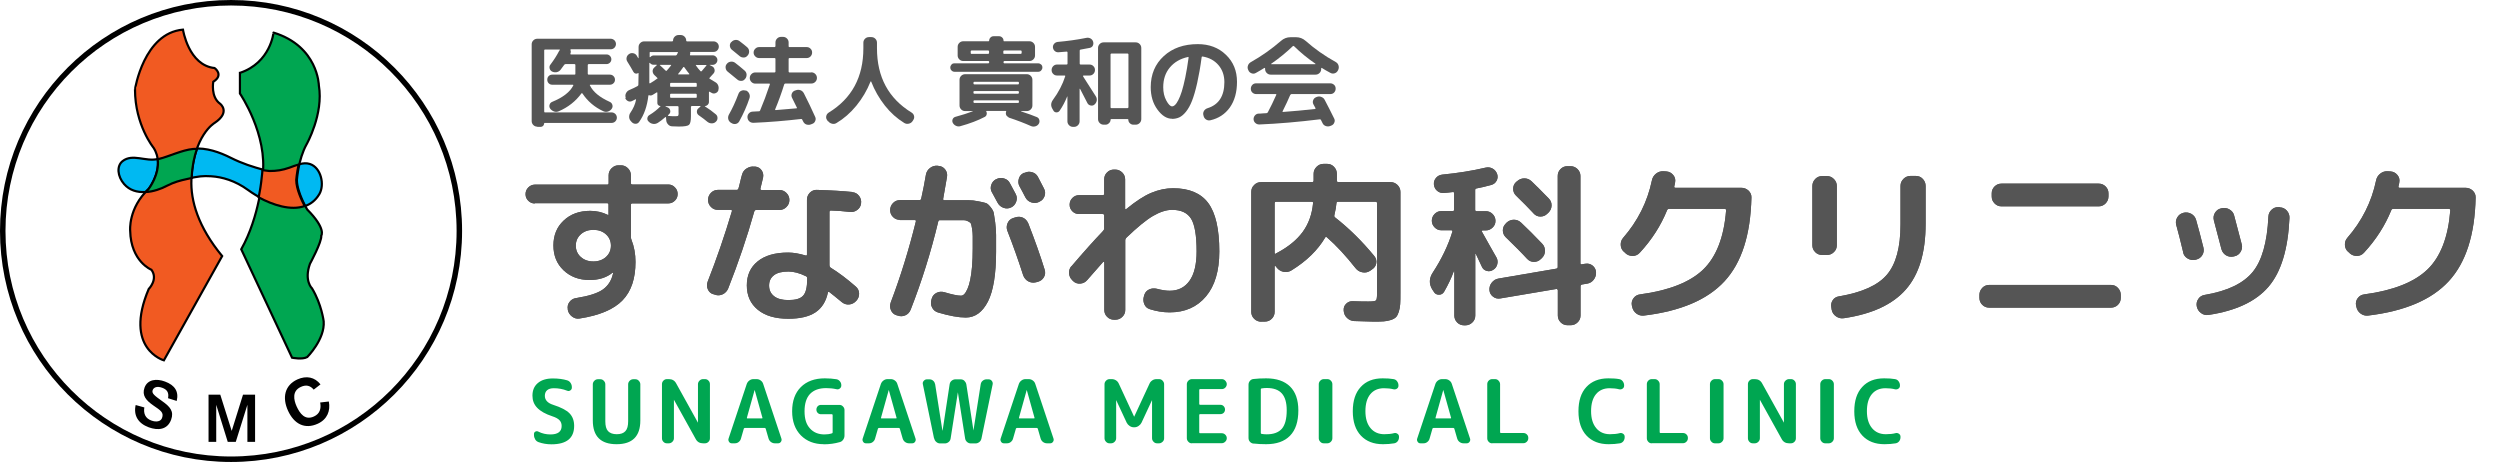 <?xml version="1.0" encoding="UTF-8"?>
<svg id="Layer_1" data-name="Layer 1" xmlns="http://www.w3.org/2000/svg" viewBox="0 0 227.77 43.17">
  <defs>
    <style>
      .cls-1 {
        fill: #f15a22;
      }

      .cls-1, .cls-2, .cls-3, .cls-4 {
        stroke: #000;
      }

      .cls-1, .cls-3, .cls-4 {
        stroke-width: .2px;
      }

      .cls-5 {
        isolation: isolate;
      }

      .cls-6, .cls-7, .cls-8 {
        stroke-width: 0px;
      }

      .cls-7, .cls-4 {
        fill: #00a651;
      }

      .cls-2 {
        fill: none;
        stroke-width: .5px;
      }

      .cls-3 {
        fill: #00b9f2;
      }

      .cls-8 {
        fill: #555;
      }
    </style>
  </defs>
  <g>
    <path class="cls-3" d="m24.61,15.57c.7,0,1.18-.07,1.81-.3.55-.2,1.2-.53,1.81-.33,1.02.33,1.37,1.89.86,2.75-1.41,2.37-4.84.83-6.49-.38-1.16-.85-2.37-1.19-3.36-1.25-.76-.05-1.14,0-2.21.23-.65.14-1.2.3-1.79.61-1.17.61-2.93,1.02-3.93-.13-.61-.7-.7-1.65-.14-2.09.91-.71,2.1.07,3.19-.19,1.08-.26,2.16-.83,3.25-.94,1.18-.12,2.41.32,3.42.83,1.06.53,1.98.82,3.08,1.12l.5.07Z"/>
    <path class="cls-2" d="m41.85,21.04c0,11.49-9.31,20.8-20.8,20.8S.25,32.53.25,21.04,9.56.25,21.05.25s20.8,9.31,20.8,20.79Z"/>
    <path class="cls-6" d="m13.78,38.31c.47.18.87.08.98-.22.19-.51-.12-.69-.79-1.15-.66-.46-1.06-.91-.8-1.63.28-.76,1.11-.83,1.86-.55.89.33,1.28.9,1.07,1.77l-.79-.25c.11-.57-.15-.81-.53-.95-.46-.17-.77-.05-.87.21-.11.31.18.51.87,1.01.71.5,1.09.92.81,1.69-.34.92-1.19,1-2.04.69-.97-.36-1.4-1.08-1.19-2.03l.79.22c-.09.55.09.99.63,1.19Z"/>
    <path class="cls-6" d="m20.75,40.26l-1.05-3.38v3.38h-.7v-4.3h1.07l1.04,3.3,1.03-3.3h1.1v4.3h-.7v-3.38l-1.06,3.38h-.73Z"/>
    <path class="cls-6" d="m29.2,35.02l-.62.48c-.31-.38-.7-.47-1.17-.25-.81.37-.66,1.17-.38,1.79.29.62.75,1.29,1.58.9.52-.24.67-.7.56-1.27l.79-.09c.16.85-.14,1.62-1,2.02-1.2.55-2.17.02-2.72-1.18-.54-1.18-.32-2.31.85-2.85.82-.37,1.58-.22,2.11.45Z"/>
    <path class="cls-1" d="m16.67,2.7s.5,3.25,2.88,3.5c0,0,.88.62-.12,1.25,0,0-.25,1.38.62,2,0,0,1,.75-.5,1.75,0,0-1.94,1.12-2.11,5.16-.08,1.92.6,4.3,2.8,6.97l-5.31,9.5s-3.69-1.06-1.38-6.5c0,0,.88-.88.25-1.75,0,0-1.88-.75-1.94-3.56,0,0-.19-2.06,1.69-3.81,0,0,1.56-2,.44-3.75,0,0-1.69-2.06-1.69-5.31-.01-.01.81-5.14,4.37-5.45Z"/>
    <path class="cls-4" d="m21.86,6.64v1.88s2.56,3.75,2.06,7.5c0,0-.25,3.69-1.94,6.69l4.63,9.88s.94.19,1.38-.06c0,0,1.62-1.62,1.5-3.25,0,0-.19-1.56-1.06-3,0,0-.75-.69-.19-2.25,0,0,1.09-2,1.03-2.56,0,0,.47-.62-1.28-2.38,0,0-.94-1.56-.94-2.69,0,0,.12-1.88.88-3.25,0,0,1.56-2.75,1.12-5.37,0,0-.06-3.56-4.13-4.81,0-.02-.25,2.73-3.06,3.67Z"/>
    <path class="cls-4" d="m17.04,16.31c.15-.03.29-.06.41-.09.06-1.09.25-1.96.49-2.65-.11,0-.22-.01-.33,0-1.09.11-2.16.68-3.24.94.18,1.41-.82,2.69-.82,2.69-.11.1-.19.2-.28.3.7-.04,1.41-.29,1.97-.59.61-.31,1.15-.46,1.8-.6Z"/>
    <path class="cls-1" d="m27.76,18.77c-.27-.51-.77-1.56-.77-2.38,0,0,.05-.62.22-1.41-.29.08-.58.21-.85.3-.64.22-1.12.3-1.81.3l-.5-.06s-.09-.03-.14-.04c-.01.18-.02.36-.05.54,0,0-.06.8-.29,1.96,1.29.7,2.93,1.24,4.19.79Z"/>
  </g>
  <g class="cls-5">
    <path class="cls-8" d="m48.73,18.54c-.23,0-.43-.08-.6-.25-.17-.17-.25-.37-.25-.6s.08-.44.25-.61.37-.26.6-.26h6.58c.1,0,.14-.04.14-.13v-.72c0-.25.09-.46.27-.64.18-.18.39-.27.64-.27h.21c.25,0,.46.09.64.27.18.18.27.39.27.64v.7c0,.1.04.14.13.14h3.28c.23,0,.43.08.6.26.17.17.25.37.25.61s-.08.43-.25.6c-.17.17-.37.25-.6.25h-3.28c-.09,0-.13.05-.13.14v2.9c0,.11.02.2.05.27.25.64.37,1.31.37,2.02,0,1.52-.39,2.68-1.18,3.5s-2.1,1.38-3.92,1.66c-.25.04-.47-.02-.68-.18s-.34-.36-.39-.61v-.06c-.04-.23,0-.45.15-.65s.34-.32.58-.36c1.16-.18,1.98-.44,2.46-.78s.79-.82.93-1.45c0-.01,0-.02,0-.03s0-.02,0-.03v-.02h-.05c-.54.44-1.24.66-2.08.66-.97,0-1.76-.3-2.38-.89s-.92-1.35-.92-2.26.31-1.69.94-2.27c.62-.59,1.43-.88,2.42-.88.56,0,1.1.12,1.6.37.01,0,.02,0,.02,0,0,0,0,0,.02,0s.02,0,.02-.02v-.91c0-.1-.05-.14-.14-.14h-6.58Zm6.48,4.87c.3-.27.45-.62.45-1.03s-.15-.76-.45-1.03-.68-.41-1.15-.41-.85.14-1.15.41c-.3.27-.45.62-.45,1.03s.15.76.45,1.03c.3.27.68.41,1.15.41s.85-.14,1.15-.41Z"/>
  </g>
  <g class="cls-5">
    <path class="cls-8" d="m48.73,18.54c-.23,0-.43-.08-.6-.25-.17-.17-.25-.37-.25-.6s.08-.44.25-.61.37-.26.6-.26h6.58c.1,0,.14-.04.14-.13v-.72c0-.25.09-.46.27-.64.18-.18.39-.27.64-.27h.21c.25,0,.46.09.64.27.18.18.27.39.27.64v.7c0,.1.04.14.13.14h3.28c.23,0,.43.08.6.26.17.17.25.37.25.61s-.08.43-.25.6c-.17.17-.37.25-.6.25h-3.28c-.09,0-.13.05-.13.14v2.9c0,.11.02.2.05.27.25.64.37,1.31.37,2.02,0,1.52-.39,2.68-1.18,3.5s-2.1,1.38-3.92,1.66c-.25.04-.47-.02-.68-.18s-.34-.36-.39-.61v-.06c-.04-.23,0-.45.15-.65s.34-.32.58-.36c1.16-.18,1.98-.44,2.46-.78s.79-.82.93-1.45c0-.01,0-.02,0-.03s0-.02,0-.03v-.02h-.05c-.54.44-1.24.66-2.08.66-.97,0-1.76-.3-2.38-.89s-.92-1.35-.92-2.26.31-1.69.94-2.27c.62-.59,1.43-.88,2.42-.88.56,0,1.1.12,1.6.37.01,0,.02,0,.02,0,0,0,0,0,.02,0s.02,0,.02-.02v-.91c0-.1-.05-.14-.14-.14h-6.58Zm6.48,4.87c.3-.27.45-.62.45-1.03s-.15-.76-.45-1.03-.68-.41-1.15-.41-.85.14-1.15.41c-.3.27-.45.62-.45,1.03s.15.76.45,1.03c.3.27.68.41,1.15.41s.85-.14,1.15-.41Z"/>
  </g>
  <g class="cls-5">
    <path class="cls-8" d="m64.99,26.81c-.23-.07-.4-.22-.5-.45-.1-.22-.1-.45-.02-.69.81-2.06,1.55-4.2,2.21-6.42.02-.08-.01-.13-.1-.13h-1.18c-.25,0-.46-.09-.63-.27-.18-.18-.26-.39-.26-.64s.09-.46.26-.64c.18-.18.39-.27.63-.27h1.7c.1,0,.15-.04.18-.13.04-.14.1-.35.16-.62s.12-.49.16-.62c.06-.25.2-.44.42-.58s.45-.2.7-.17h.11c.25.03.43.15.57.35.13.2.17.42.12.66-.11.45-.19.78-.24.99-.02.09.02.13.11.13h1.62c.25,0,.46.09.64.27.18.18.27.39.27.64s-.09.46-.27.64c-.18.18-.39.27-.64.27h-2.11c-.1,0-.15.05-.18.14-.66,2.35-1.46,4.69-2.38,7.02-.1.23-.26.41-.49.52-.23.11-.47.13-.71.04l-.14-.05Zm12.66-9.3c.26.02.46.13.62.34.15.2.22.43.18.69-.03.25-.15.44-.35.59-.2.15-.43.21-.67.18-.6-.07-1.17-.12-1.73-.13-.09,0-.13.05-.13.14v4.85c0,.08.03.15.1.21.73.45,1.49,1.02,2.3,1.73.19.16.29.37.3.62s-.07.47-.24.66l-.05.05c-.17.18-.38.28-.62.3-.25.02-.46-.05-.66-.21-.16-.14-.38-.32-.66-.54s-.44-.34-.48-.38c-.06-.04-.11-.03-.13.03-.17.82-.55,1.43-1.14,1.82-.59.39-1.42.58-2.47.58-1.18,0-2.11-.27-2.78-.82s-1-1.29-1-2.22.33-1.65.98-2.18c.66-.54,1.59-.81,2.79-.81.47,0,1,.09,1.6.27.07.02.11-.01.11-.1v-4.98c0-.25.09-.46.26-.64.18-.18.39-.27.63-.26,1.37.04,2.44.11,3.22.19Zm-4.11,7.9v-.06c0-.1-.04-.16-.13-.19-.57-.28-1.09-.42-1.58-.42-.59,0-1.03.11-1.32.34-.29.22-.44.53-.44.93,0,.42.15.74.46.98.31.24.74.35,1.3.35.65,0,1.1-.13,1.34-.4.25-.27.37-.77.37-1.52Z"/>
  </g>
  <g class="cls-5">
    <path class="cls-8" d="m64.99,26.81c-.23-.07-.4-.22-.5-.45-.1-.22-.1-.45-.02-.69.81-2.06,1.55-4.2,2.21-6.42.02-.08-.01-.13-.1-.13h-1.18c-.25,0-.46-.09-.63-.27-.18-.18-.26-.39-.26-.64s.09-.46.26-.64c.18-.18.39-.27.63-.27h1.7c.1,0,.15-.04.18-.13.04-.14.1-.35.16-.62s.12-.49.16-.62c.06-.25.2-.44.42-.58s.45-.2.7-.17h.11c.25.03.43.15.57.35.13.2.17.42.12.66-.11.45-.19.78-.24.99-.02.09.02.13.11.13h1.62c.25,0,.46.09.64.27.18.18.27.39.27.64s-.09.46-.27.64c-.18.18-.39.27-.64.27h-2.11c-.1,0-.15.05-.18.14-.66,2.35-1.46,4.69-2.38,7.02-.1.23-.26.41-.49.52-.23.11-.47.13-.71.04l-.14-.05Zm12.66-9.3c.26.02.46.13.62.34.15.2.22.43.18.69-.03.25-.15.44-.35.59-.2.15-.43.21-.67.18-.6-.07-1.17-.12-1.73-.13-.09,0-.13.05-.13.14v4.85c0,.08.03.15.1.21.73.45,1.49,1.02,2.3,1.73.19.16.29.37.3.62s-.07.47-.24.66l-.05.05c-.17.18-.38.28-.62.3-.25.02-.46-.05-.66-.21-.16-.14-.38-.32-.66-.54s-.44-.34-.48-.38c-.06-.04-.11-.03-.13.03-.17.82-.55,1.43-1.14,1.82-.59.39-1.42.58-2.47.58-1.18,0-2.11-.27-2.78-.82s-1-1.29-1-2.22.33-1.65.98-2.18c.66-.54,1.59-.81,2.79-.81.47,0,1,.09,1.6.27.07.02.11-.01.11-.1v-4.98c0-.25.09-.46.26-.64.18-.18.39-.27.63-.26,1.37.04,2.44.11,3.22.19Zm-4.11,7.9v-.06c0-.1-.04-.16-.13-.19-.57-.28-1.09-.42-1.58-.42-.59,0-1.03.11-1.32.34-.29.22-.44.53-.44.93,0,.42.15.74.46.98.31.24.74.35,1.3.35.65,0,1.1-.13,1.34-.4.25-.27.37-.77.37-1.52Z"/>
  </g>
  <g class="cls-5">
    <path class="cls-8" d="m81.99,20.03c-.25,0-.46-.09-.63-.26-.18-.18-.26-.39-.26-.63s.09-.46.26-.64c.18-.18.39-.27.63-.27h1.78c.09,0,.14-.05.16-.14.16-.7.3-1.43.43-2.19.05-.25.18-.45.38-.6.2-.15.42-.22.68-.2l.11.02c.25.02.44.13.59.33s.2.42.16.66c-.14.81-.26,1.48-.35,2-.02.08.02.13.11.13h2.19c.27,0,.56.03.9.1.33.06.56.12.69.16.13.04.27.17.43.37.16.2.26.38.29.54.03.16.07.45.13.86.05.41.08.79.08,1.13v1.54c0,2.05-.25,3.56-.74,4.53-.5.97-1.17,1.46-2.02,1.46-.65,0-1.49-.15-2.53-.46-.25-.08-.42-.22-.54-.45s-.13-.46-.06-.72l.03-.1c.07-.24.22-.41.44-.52s.45-.13.7-.06c.7.21,1.21.32,1.52.32.11,0,.21-.05.3-.14.1-.1.19-.25.29-.47.1-.22.18-.49.25-.82s.13-.74.17-1.23c.04-.5.06-1.05.06-1.66v-1.1c0-.22-.02-.45-.06-.7s-.08-.4-.11-.46-.12-.13-.26-.2-.26-.1-.38-.1h-2.17c-.09,0-.14.04-.16.13-.66,2.76-1.5,5.44-2.51,8.02-.1.25-.26.42-.49.52-.23.1-.46.11-.7.02l-.11-.03c-.23-.07-.4-.23-.5-.46s-.1-.46-.02-.7c.89-2.34,1.65-4.79,2.29-7.38.02-.08-.01-.13-.1-.13h-1.36Zm8.38-2.51c-.12-.21-.14-.44-.06-.67.07-.23.22-.41.45-.53h.02c.22-.12.46-.14.7-.06.25.07.43.22.54.45.12.21.29.54.53.99.11.22.12.45.03.69-.09.23-.24.41-.46.51-.23.11-.47.12-.7.03-.23-.08-.41-.24-.53-.46-.05-.1-.22-.41-.51-.94Zm3.31,2.82c.62,1.59,1.12,3,1.5,4.24.07.24.05.46-.07.67-.12.21-.3.35-.54.42l-.19.05c-.25.06-.48.03-.7-.09-.22-.12-.37-.31-.46-.55-.45-1.4-.93-2.75-1.44-4.05-.09-.23-.08-.47.02-.7.1-.23.26-.38.5-.46l.19-.06c.25-.08.48-.08.7.02.22.1.38.27.48.5Zm-.35-4.58c.22-.12.46-.14.7-.07.25.07.43.22.54.44.35.67.53,1.02.54,1.04.12.22.14.45.06.69-.08.23-.23.41-.46.51l-.05.03c-.22.11-.46.12-.7.04-.24-.08-.42-.23-.54-.46-.05-.11-.14-.27-.26-.5-.12-.22-.21-.39-.27-.5-.12-.21-.14-.44-.07-.69s.22-.42.44-.53l.05-.02Z"/>
  </g>
  <g class="cls-5">
    <path class="cls-8" d="m81.99,20.03c-.25,0-.46-.09-.63-.26-.18-.18-.26-.39-.26-.63s.09-.46.26-.64c.18-.18.39-.27.63-.27h1.78c.09,0,.14-.05.16-.14.16-.7.3-1.43.43-2.19.05-.25.18-.45.38-.6.2-.15.42-.22.68-.2l.11.02c.25.02.44.13.59.33s.2.42.16.66c-.14.81-.26,1.48-.35,2-.02.08.02.13.11.13h2.19c.27,0,.56.03.9.1.33.06.56.12.69.16.13.04.27.17.43.37.16.2.26.38.29.54.03.16.07.45.13.86.05.41.08.79.08,1.13v1.54c0,2.05-.25,3.56-.74,4.53-.5.97-1.17,1.46-2.02,1.46-.65,0-1.49-.15-2.53-.46-.25-.08-.42-.22-.54-.45s-.13-.46-.06-.72l.03-.1c.07-.24.22-.41.44-.52s.45-.13.7-.06c.7.21,1.21.32,1.52.32.11,0,.21-.05.3-.14.1-.1.19-.25.29-.47.1-.22.18-.49.25-.82s.13-.74.17-1.23c.04-.5.06-1.05.06-1.66v-1.1c0-.22-.02-.45-.06-.7s-.08-.4-.11-.46-.12-.13-.26-.2-.26-.1-.38-.1h-2.17c-.09,0-.14.04-.16.13-.66,2.76-1.5,5.44-2.51,8.02-.1.25-.26.42-.49.52-.23.1-.46.11-.7.02l-.11-.03c-.23-.07-.4-.23-.5-.46s-.1-.46-.02-.7c.89-2.34,1.65-4.79,2.29-7.38.02-.08-.01-.13-.1-.13h-1.36Zm8.38-2.51c-.12-.21-.14-.44-.06-.67.07-.23.22-.41.45-.53h.02c.22-.12.46-.14.7-.06.25.07.43.22.54.45.12.21.29.54.53.99.11.22.12.45.03.69-.09.23-.24.41-.46.51-.23.11-.47.12-.7.03-.23-.08-.41-.24-.53-.46-.05-.1-.22-.41-.51-.94Zm3.31,2.82c.62,1.59,1.12,3,1.5,4.24.07.24.05.46-.07.67-.12.21-.3.35-.54.42l-.19.05c-.25.06-.48.03-.7-.09-.22-.12-.37-.31-.46-.55-.45-1.4-.93-2.75-1.44-4.05-.09-.23-.08-.47.02-.7.1-.23.26-.38.5-.46l.19-.06c.25-.08.48-.08.7.02.22.1.38.27.48.5Zm-.35-4.58c.22-.12.46-.14.7-.07.25.07.43.22.54.44.35.67.53,1.02.54,1.04.12.22.14.45.06.69-.08.23-.23.41-.46.51l-.05.03c-.22.11-.46.12-.7.04-.24-.08-.42-.23-.54-.46-.05-.11-.14-.27-.26-.5-.12-.22-.21-.39-.27-.5-.12-.21-.14-.44-.07-.69s.22-.42.44-.53l.05-.02Z"/>
  </g>
  <g class="cls-5">
    <path class="cls-8" d="m97.61,24.27c1.09-1.28,2.05-2.35,2.88-3.22.07-.07.11-.15.11-.24v-1.17c0-.1-.05-.14-.14-.14h-2.16c-.23,0-.43-.08-.6-.25-.17-.17-.25-.37-.25-.6s.08-.44.25-.61.37-.26.6-.26h2.16c.1,0,.14-.04.14-.13v-1.31c0-.25.09-.46.26-.63.18-.18.39-.26.63-.26h.11c.25,0,.46.09.64.26.18.18.27.39.27.63v2.66c0,.07.03.09.1.05.85-.7,1.61-1.2,2.28-1.48.67-.28,1.33-.42,1.99-.42,1.46,0,2.53.45,3.2,1.35s1.01,2.37,1.01,4.41c0,1.77-.41,3.14-1.22,4.1-.82.97-1.92,1.45-3.3,1.45-.62,0-1.22-.1-1.81-.29-.25-.08-.42-.23-.51-.47-.1-.24-.1-.49-.02-.74l.03-.1c.07-.22.22-.39.44-.49.22-.1.45-.12.7-.06.44.12.83.18,1.17.18.77,0,1.37-.3,1.8-.9.43-.6.65-1.49.65-2.69,0-1.44-.17-2.43-.5-2.97-.34-.54-.91-.81-1.74-.81-.52,0-1.1.19-1.74.56-.63.37-1.44,1.04-2.42,1.98-.06.06-.1.14-.1.24v6.34c0,.25-.09.46-.27.63-.18.18-.4.26-.64.26h-.11c-.25,0-.46-.09-.63-.26-.18-.18-.26-.39-.26-.63v-4.32s-.01-.04-.04-.06c-.03-.02-.05-.01-.06,0-.19.21-.68.77-1.46,1.66-.16.19-.37.3-.62.32-.25.02-.47-.05-.65-.22l-.08-.08c-.18-.17-.28-.38-.3-.63s.05-.47.21-.66Z"/>
  </g>
  <g class="cls-5">
    <path class="cls-8" d="m97.61,24.27c1.09-1.28,2.05-2.35,2.88-3.22.07-.07.11-.15.11-.24v-1.17c0-.1-.05-.14-.14-.14h-2.16c-.23,0-.43-.08-.6-.25-.17-.17-.25-.37-.25-.6s.08-.44.25-.61.37-.26.6-.26h2.16c.1,0,.14-.04.14-.13v-1.31c0-.25.09-.46.26-.63.18-.18.39-.26.63-.26h.11c.25,0,.46.09.64.26.18.18.27.39.27.63v2.66c0,.07.03.09.1.05.85-.7,1.61-1.2,2.28-1.48.67-.28,1.33-.42,1.99-.42,1.46,0,2.53.45,3.2,1.35s1.01,2.37,1.01,4.41c0,1.77-.41,3.14-1.22,4.1-.82.97-1.92,1.45-3.3,1.45-.62,0-1.22-.1-1.81-.29-.25-.08-.42-.23-.51-.47-.1-.24-.1-.49-.02-.74l.03-.1c.07-.22.22-.39.44-.49.22-.1.45-.12.7-.06.44.12.83.18,1.17.18.77,0,1.37-.3,1.8-.9.43-.6.65-1.49.65-2.69,0-1.44-.17-2.43-.5-2.97-.34-.54-.91-.81-1.74-.81-.52,0-1.1.19-1.74.56-.63.37-1.44,1.04-2.42,1.98-.06.06-.1.14-.1.24v6.34c0,.25-.09.46-.27.63-.18.18-.4.26-.64.26h-.11c-.25,0-.46-.09-.63-.26-.18-.18-.26-.39-.26-.63v-4.32s-.01-.04-.04-.06c-.03-.02-.05-.01-.06,0-.19.21-.68.77-1.46,1.66-.16.19-.37.3-.62.32-.25.02-.47-.05-.65-.22l-.08-.08c-.18-.17-.28-.38-.3-.63s.05-.47.21-.66Z"/>
  </g>
  <g class="cls-5">
    <path class="cls-8" d="m114.91,29.31c-.25,0-.46-.09-.64-.26-.18-.18-.27-.39-.27-.63v-10.94c0-.25.09-.46.27-.63.18-.18.39-.26.64-.26h4.64c.09,0,.13-.05.13-.14v-.61c0-.25.09-.46.27-.64.18-.18.39-.27.64-.27h.32c.25,0,.46.09.63.27s.26.39.26.64v.61c0,.1.05.14.14.14h4.74c.25,0,.46.09.64.26.18.18.27.39.27.63v9.2c0,.44,0,.78-.02,1.03-.02.25-.06.49-.13.7s-.15.38-.25.48-.25.19-.46.26-.43.11-.67.13-.57.02-.98.02c-.28,0-.84-.02-1.7-.05-.26-.01-.47-.11-.66-.29s-.28-.4-.3-.66c-.02-.25.05-.45.22-.62.17-.17.37-.25.61-.24.48.02.95.03,1.41.03.39,0,.63-.03.7-.1.07-.06.1-.28.1-.64v-8.21c0-.1-.05-.14-.14-.14h-3.42c-.1,0-.14.05-.14.14-.02.27-.08.63-.19,1.09-.02.09,0,.16.08.21,1.28,1,2.47,2.18,3.57,3.52.15.19.21.41.17.64-.04.24-.16.42-.38.56l-.18.13c-.21.14-.45.19-.7.14-.25-.04-.46-.17-.62-.37-.89-1.13-1.76-2.07-2.62-2.82-.06-.06-.12-.05-.16.03-.68,1.15-1.7,2.14-3.06,2.98-.22.14-.46.18-.71.14-.25-.05-.46-.17-.63-.38l-.11-.14s-.04-.03-.06-.02c-.02.01-.03.03-.03.05v4.13c0,.25-.09.46-.26.63-.18.18-.39.26-.63.26h-.32Zm1.36-10.93c-.1,0-.14.05-.14.14v4.54s.01.04.03.06c.02.02.04.01.06,0,.04-.04.09-.07.13-.08,1.02-.54,1.8-1.18,2.33-1.9.53-.72.85-1.59.95-2.62.02-.1-.02-.14-.13-.14h-3.23Z"/>
  </g>
  <g class="cls-5">
    <path class="cls-8" d="m114.91,29.31c-.25,0-.46-.09-.64-.26-.18-.18-.27-.39-.27-.63v-10.94c0-.25.09-.46.27-.63.18-.18.39-.26.64-.26h4.64c.09,0,.13-.05.13-.14v-.61c0-.25.09-.46.27-.64.18-.18.39-.27.64-.27h.32c.25,0,.46.09.63.27s.26.39.26.64v.61c0,.1.05.14.14.14h4.74c.25,0,.46.09.64.26.18.18.27.39.27.63v9.2c0,.44,0,.78-.02,1.03-.02.25-.06.49-.13.7s-.15.38-.25.48-.25.19-.46.26-.43.11-.67.13-.57.02-.98.02c-.28,0-.84-.02-1.7-.05-.26-.01-.47-.11-.66-.29s-.28-.4-.3-.66c-.02-.25.05-.45.22-.62.17-.17.37-.25.61-.24.48.02.95.03,1.41.03.39,0,.63-.03.7-.1.07-.06.1-.28.1-.64v-8.21c0-.1-.05-.14-.14-.14h-3.42c-.1,0-.14.05-.14.14-.02.27-.08.63-.19,1.09-.02.09,0,.16.08.21,1.28,1,2.47,2.18,3.57,3.52.15.19.21.41.17.64-.04.24-.16.42-.38.56l-.18.13c-.21.14-.45.19-.7.14-.25-.04-.46-.17-.62-.37-.89-1.13-1.76-2.07-2.62-2.82-.06-.06-.12-.05-.16.03-.68,1.15-1.7,2.14-3.06,2.98-.22.14-.46.18-.71.14-.25-.05-.46-.17-.63-.38l-.11-.14s-.04-.03-.06-.02c-.02.01-.03.03-.03.05v4.13c0,.25-.09.46-.26.63-.18.18-.39.26-.63.26h-.32Zm1.36-10.93c-.1,0-.14.05-.14.14v4.54s.01.04.03.06c.02.02.04.01.06,0,.04-.04.09-.07.13-.08,1.02-.54,1.8-1.18,2.33-1.9.53-.72.85-1.59.95-2.62.02-.1-.02-.14-.13-.14h-3.23Z"/>
  </g>
  <g class="cls-5">
    <path class="cls-8" d="m130.62,26.56l-.13-.19c-.31-.51-.29-1.02.05-1.54.81-1.24,1.4-2.47,1.78-3.71.02-.1-.01-.14-.1-.14h-.9c-.23,0-.44-.08-.61-.26-.17-.17-.26-.37-.26-.61s.09-.45.26-.62c.17-.17.37-.26.61-.26h1.02c.1,0,.14-.04.14-.13v-1.49c0-.1-.05-.13-.14-.11-.33.04-.59.07-.78.08-.24.02-.44-.04-.62-.19s-.27-.34-.3-.58c-.02-.22.04-.42.19-.6s.34-.27.56-.3c1.43-.14,2.75-.35,3.97-.64.22-.05.43-.02.63.09.2.11.33.28.41.49.07.21.06.42-.05.62s-.27.32-.48.38c-.46.13-.91.23-1.36.32-.08.01-.11.06-.11.16v1.78c0,.09.04.13.13.13h.85c.23,0,.44.09.61.26.17.17.26.38.26.62s-.08.44-.26.61-.37.26-.61.26h-.3s-.06.01-.07.04c-.02.03-.01.05,0,.07.18.32.43.77.75,1.34.32.57.51.91.58,1.02.11.2.13.41.07.63-.06.22-.18.39-.38.5-.18.12-.38.15-.58.09-.21-.06-.35-.18-.44-.38-.24-.51-.42-.9-.54-1.15-.01-.01-.02-.02-.04-.02-.02,0-.02,0-.02.02v5.6c0,.25-.09.46-.27.63-.18.18-.4.26-.64.26h-.11c-.25,0-.46-.09-.63-.26s-.26-.39-.26-.63v-4.03s-.03,0-.05,0c-.22.61-.52,1.23-.88,1.86-.11.18-.26.27-.47.27s-.37-.09-.47-.27Zm13.81-2.53c.25-.04.46.01.66.16.19.15.3.35.32.59.02.26-.05.49-.2.69s-.35.33-.6.37l-.48.08c-.08.02-.13.07-.13.16v2.66c0,.25-.09.46-.27.63-.18.18-.4.26-.64.26h-.27c-.25,0-.46-.09-.63-.26-.18-.18-.26-.39-.26-.63v-2.3s-.02-.06-.05-.09-.06-.04-.1-.02l-5.09.86c-.25.04-.47-.01-.66-.16-.2-.15-.31-.35-.33-.59-.02-.26.05-.49.21-.69.16-.2.36-.33.61-.37l5.26-.9c.1-.02.14-.07.14-.16v-8.29c0-.25.09-.46.26-.63.18-.18.39-.26.63-.26h.27c.25,0,.46.09.64.26.18.18.27.39.27.63v7.94c0,.1.04.13.13.11l.3-.05Zm-7.25-3.66l.08-.08c.19-.18.42-.27.67-.27s.47.09.66.27c.55.52,1.2,1.16,1.92,1.92.17.18.25.4.25.65,0,.25-.1.47-.28.65l-.11.1c-.17.17-.38.25-.62.25-.25,0-.45-.1-.62-.28-.55-.6-1.21-1.25-1.95-1.97-.17-.17-.26-.38-.26-.62s.09-.45.27-.62Zm2.54-.93c-.44-.47-.97-1.01-1.6-1.62-.17-.17-.26-.38-.26-.62s.09-.45.27-.62l.08-.06c.19-.18.42-.27.67-.27s.47.09.66.27c.38.36.91.89,1.58,1.58.17.18.25.39.24.64-.01.25-.11.46-.29.64l-.11.1c-.17.17-.38.25-.62.25-.25,0-.45-.1-.62-.28Z"/>
  </g>
  <g class="cls-5">
    <path class="cls-8" d="m130.62,26.56l-.13-.19c-.31-.51-.29-1.02.05-1.54.81-1.24,1.4-2.47,1.78-3.71.02-.1-.01-.14-.1-.14h-.9c-.23,0-.44-.08-.61-.26-.17-.17-.26-.37-.26-.61s.09-.45.26-.62c.17-.17.37-.26.61-.26h1.02c.1,0,.14-.04.14-.13v-1.49c0-.1-.05-.13-.14-.11-.33.04-.59.07-.78.08-.24.02-.44-.04-.62-.19s-.27-.34-.3-.58c-.02-.22.04-.42.19-.6s.34-.27.56-.3c1.43-.14,2.75-.35,3.97-.64.22-.05.43-.02.63.09.2.11.33.28.41.49.07.21.06.42-.05.62s-.27.32-.48.38c-.46.13-.91.23-1.36.32-.08.01-.11.06-.11.16v1.78c0,.09.04.13.13.13h.85c.23,0,.44.09.61.26.17.17.26.38.26.62s-.08.44-.26.61-.37.26-.61.26h-.3s-.06.01-.07.04c-.02.03-.01.05,0,.07.18.32.43.77.75,1.34.32.57.51.91.58,1.02.11.2.13.41.07.63-.06.22-.18.39-.38.5-.18.12-.38.15-.58.09-.21-.06-.35-.18-.44-.38-.24-.51-.42-.9-.54-1.15-.01-.01-.02-.02-.04-.02-.02,0-.02,0-.02.02v5.6c0,.25-.09.46-.27.63-.18.18-.4.26-.64.26h-.11c-.25,0-.46-.09-.63-.26s-.26-.39-.26-.63v-4.03s-.03,0-.05,0c-.22.61-.52,1.23-.88,1.86-.11.18-.26.27-.47.27s-.37-.09-.47-.27Zm13.81-2.53c.25-.04.46.01.66.16.19.15.3.35.32.59.02.26-.05.49-.2.69s-.35.33-.6.37l-.48.08c-.08.02-.13.07-.13.16v2.66c0,.25-.09.46-.27.63-.18.18-.4.26-.64.26h-.27c-.25,0-.46-.09-.63-.26-.18-.18-.26-.39-.26-.63v-2.3s-.02-.06-.05-.09-.06-.04-.1-.02l-5.09.86c-.25.04-.47-.01-.66-.16-.2-.15-.31-.35-.33-.59-.02-.26.05-.49.21-.69.16-.2.36-.33.61-.37l5.26-.9c.1-.02.14-.07.14-.16v-8.29c0-.25.09-.46.26-.63.18-.18.39-.26.63-.26h.27c.25,0,.46.09.64.26.18.18.27.39.27.63v7.94c0,.1.04.13.13.11l.3-.05Zm-7.25-3.66l.08-.08c.19-.18.42-.27.67-.27s.47.09.66.27c.55.52,1.2,1.16,1.92,1.92.17.18.25.4.25.65,0,.25-.1.47-.28.65l-.11.1c-.17.17-.38.25-.62.25-.25,0-.45-.1-.62-.28-.55-.6-1.21-1.25-1.95-1.97-.17-.17-.26-.38-.26-.62s.09-.45.27-.62Zm2.54-.93c-.44-.47-.97-1.01-1.6-1.62-.17-.17-.26-.38-.26-.62s.09-.45.27-.62l.08-.06c.19-.18.42-.27.67-.27s.47.09.66.27c.38.36.91.89,1.58,1.58.17.18.25.39.24.64-.01.25-.11.46-.29.64l-.11.1c-.17.17-.38.25-.62.25-.25,0-.45-.1-.62-.28Z"/>
  </g>
  <g class="cls-5">
    <path class="cls-8" d="m148.09,23.05l-.14-.11c-.18-.16-.28-.37-.29-.62-.01-.25.06-.47.22-.65,1.33-1.53,2.21-3.27,2.62-5.23.05-.26.18-.46.38-.62.2-.16.42-.23.68-.22l.27.02c.25.02.45.13.61.32s.22.41.18.64c-.01.11-.04.24-.08.4-.02.09.02.13.11.13h6c.26,0,.47.09.66.26.18.18.27.39.26.63-.08,3.39-.89,5.93-2.45,7.62-1.56,1.69-4.01,2.73-7.34,3.13-.26.03-.49-.03-.7-.19s-.33-.37-.38-.62l-.03-.13c-.04-.23.01-.45.16-.65.15-.2.35-.31.59-.34,2.63-.35,4.55-1.11,5.75-2.26,1.2-1.16,1.9-2.96,2.09-5.4,0-.08-.04-.13-.13-.13h-5.06c-.1,0-.16.04-.19.13-.57,1.4-1.39,2.68-2.48,3.86-.17.19-.38.29-.64.3-.26,0-.48-.08-.67-.25Z"/>
  </g>
  <g class="cls-5">
    <path class="cls-8" d="m148.09,23.05l-.14-.11c-.18-.16-.28-.37-.29-.62-.01-.25.06-.47.22-.65,1.33-1.53,2.21-3.27,2.62-5.23.05-.26.18-.46.38-.62.2-.16.42-.23.68-.22l.27.02c.25.02.45.13.61.32s.22.41.18.64c-.01.11-.04.24-.08.4-.02.09.02.13.11.13h6c.26,0,.47.09.66.26.18.18.27.39.26.63-.08,3.39-.89,5.93-2.45,7.62-1.56,1.69-4.01,2.73-7.34,3.13-.26.03-.49-.03-.7-.19s-.33-.37-.38-.62l-.03-.13c-.04-.23.01-.45.16-.65.15-.2.35-.31.59-.34,2.63-.35,4.55-1.11,5.75-2.26,1.2-1.16,1.9-2.96,2.09-5.4,0-.08-.04-.13-.13-.13h-5.06c-.1,0-.16.04-.19.13-.57,1.4-1.39,2.68-2.48,3.86-.17.19-.38.29-.64.3-.26,0-.48-.08-.67-.25Z"/>
  </g>
  <g class="cls-5">
    <path class="cls-8" d="m166.01,23.23c-.25,0-.46-.09-.63-.26-.18-.18-.26-.39-.26-.63v-5.39c0-.25.09-.46.26-.64.18-.18.39-.27.63-.27h.43c.25,0,.46.09.64.27.18.18.27.39.27.64v5.39c0,.25-.09.46-.27.63-.18.18-.39.26-.64.26h-.43Zm8.54-7.2c.25,0,.46.09.63.27s.26.39.26.64v3.47c0,2.6-.6,4.59-1.8,5.96-1.2,1.37-3.08,2.24-5.64,2.62-.26.04-.49-.01-.71-.16-.22-.15-.36-.35-.41-.61l-.03-.21c-.05-.23-.01-.45.12-.65.13-.2.32-.32.57-.36,2.1-.35,3.56-1.01,4.38-1.98s1.23-2.49,1.23-4.56v-3.52c0-.25.09-.46.27-.64.18-.18.39-.27.64-.27h.48Z"/>
  </g>
  <g class="cls-5">
    <path class="cls-8" d="m166.01,23.23c-.25,0-.46-.09-.63-.26-.18-.18-.26-.39-.26-.63v-5.39c0-.25.09-.46.26-.64.18-.18.39-.27.63-.27h.43c.25,0,.46.09.64.27.18.18.27.39.27.64v5.39c0,.25-.09.46-.27.63-.18.18-.39.26-.64.26h-.43Zm8.54-7.2c.25,0,.46.09.63.27s.26.39.26.64v3.47c0,2.6-.6,4.59-1.8,5.96-1.2,1.37-3.08,2.24-5.64,2.62-.26.04-.49-.01-.71-.16-.22-.15-.36-.35-.41-.61l-.03-.21c-.05-.23-.01-.45.12-.65.13-.2.32-.32.57-.36,2.1-.35,3.56-1.01,4.38-1.98s1.23-2.49,1.23-4.56v-3.52c0-.25.09-.46.27-.64.18-.18.39-.27.64-.27h.48Z"/>
  </g>
  <g class="cls-5">
    <path class="cls-8" d="m181.23,28.03c-.25,0-.46-.09-.63-.26s-.26-.39-.26-.63v-.27c0-.25.09-.46.26-.64s.39-.27.63-.27h11.1c.25,0,.46.09.63.27s.26.39.26.64v.27c0,.25-.09.46-.26.63s-.39.26-.63.26h-11.1Zm1.12-11.3h8.86c.25,0,.46.09.63.26.18.18.26.39.26.63v.27c0,.25-.09.46-.26.64-.18.18-.39.27-.63.27h-8.86c-.25,0-.46-.09-.63-.27-.18-.18-.26-.39-.26-.64v-.27c0-.25.09-.46.26-.63.18-.18.39-.26.63-.26Z"/>
  </g>
  <g class="cls-5">
    <path class="cls-8" d="m181.23,28.03c-.25,0-.46-.09-.63-.26s-.26-.39-.26-.63v-.27c0-.25.09-.46.26-.64s.39-.27.63-.27h11.1c.25,0,.46.09.63.27s.26.39.26.64v.27c0,.25-.09.46-.26.63s-.39.26-.63.26h-11.1Zm1.12-11.3h8.86c.25,0,.46.09.63.26.18.18.26.39.26.63v.27c0,.25-.09.46-.26.64-.18.18-.39.27-.63.27h-8.86c-.25,0-.46-.09-.63-.27-.18-.18-.26-.39-.26-.64v-.27c0-.25.09-.46.26-.63.18-.18.39-.26.63-.26Z"/>
  </g>
  <g class="cls-5">
    <path class="cls-8" d="m198.91,23c-.26-1.08-.47-1.92-.64-2.51-.06-.25-.03-.47.1-.69.13-.21.31-.35.54-.4l.03-.02c.25-.05.48-.02.7.1.22.12.37.31.44.55.21.75.44,1.59.67,2.53.06.24.03.46-.1.68s-.32.35-.56.41l-.08.02c-.25.05-.48.01-.7-.12-.22-.13-.36-.32-.41-.55Zm8.8-4.11c.26.01.47.11.64.3.17.19.25.42.24.67-.13,2.83-.76,4.91-1.9,6.25-1.14,1.34-2.96,2.2-5.46,2.58-.26.04-.49-.01-.7-.17-.21-.15-.34-.36-.39-.62-.04-.24,0-.45.14-.66s.33-.33.58-.37c2.06-.35,3.51-1.04,4.37-2.08.85-1.03,1.33-2.72,1.44-5.06.01-.25.11-.45.29-.62s.39-.25.64-.24h.11Zm-4.21,4.48c-.25.05-.47.02-.69-.11-.21-.13-.35-.31-.42-.56-.1-.35-.33-1.23-.69-2.62-.06-.25-.03-.47.1-.69.13-.21.31-.35.54-.4l.08-.02c.25-.05.48-.02.7.11.22.13.37.31.43.56.3,1.11.53,1.98.69,2.62.06.23.03.46-.1.68-.13.22-.32.36-.57.41l-.08.02Z"/>
  </g>
  <g class="cls-5">
    <path class="cls-8" d="m198.91,23c-.26-1.08-.47-1.92-.64-2.51-.06-.25-.03-.47.1-.69.13-.21.31-.35.54-.4l.03-.02c.25-.05.48-.02.7.1.22.12.37.31.44.55.21.75.44,1.59.67,2.53.06.24.03.46-.1.68s-.32.35-.56.41l-.08.02c-.25.05-.48.01-.7-.12-.22-.13-.36-.32-.41-.55Zm8.8-4.11c.26.01.47.11.64.3.17.19.25.42.24.67-.13,2.83-.76,4.91-1.9,6.25-1.14,1.34-2.96,2.2-5.46,2.58-.26.04-.49-.01-.7-.17-.21-.15-.34-.36-.39-.62-.04-.24,0-.45.14-.66s.33-.33.58-.37c2.06-.35,3.51-1.04,4.37-2.08.85-1.03,1.33-2.72,1.44-5.06.01-.25.11-.45.29-.62s.39-.25.64-.24h.11Zm-4.21,4.48c-.25.05-.47.02-.69-.11-.21-.13-.35-.31-.42-.56-.1-.35-.33-1.23-.69-2.62-.06-.25-.03-.47.1-.69.13-.21.31-.35.54-.4l.08-.02c.25-.05.48-.02.7.11.22.13.37.31.43.56.3,1.11.53,1.98.69,2.62.06.23.03.46-.1.68-.13.22-.32.36-.57.41l-.08.02Z"/>
  </g>
  <g class="cls-5">
    <path class="cls-8" d="m214.07,23.05l-.14-.11c-.18-.16-.28-.37-.29-.62-.01-.25.06-.47.22-.65,1.33-1.53,2.21-3.27,2.62-5.23.05-.26.18-.46.38-.62s.42-.23.68-.22l.27.02c.25.02.45.13.61.32.16.19.22.41.18.64-.01.11-.04.24-.08.4-.02.09.02.13.11.13h6c.26,0,.47.09.66.26.18.18.27.39.26.63-.07,3.39-.89,5.93-2.45,7.62-1.56,1.69-4.01,2.73-7.34,3.13-.26.03-.49-.03-.7-.19s-.33-.37-.38-.62l-.03-.13c-.04-.23.01-.45.16-.65.15-.2.35-.31.59-.34,2.63-.35,4.55-1.11,5.75-2.26s1.9-2.96,2.09-5.4c0-.08-.04-.13-.13-.13h-5.06c-.1,0-.16.04-.19.13-.57,1.4-1.39,2.68-2.48,3.86-.17.19-.38.29-.64.3-.26,0-.48-.08-.67-.25Z"/>
  </g>
  <g class="cls-5">
    <path class="cls-8" d="m214.07,23.05l-.14-.11c-.18-.16-.28-.37-.29-.62-.01-.25.06-.47.22-.65,1.33-1.53,2.21-3.27,2.62-5.23.05-.26.18-.46.38-.62s.42-.23.68-.22l.27.02c.25.02.45.13.61.32.16.19.22.41.18.64-.01.11-.04.24-.08.4-.02.09.02.13.11.13h6c.26,0,.47.09.66.26.18.18.27.39.26.63-.07,3.39-.89,5.93-2.45,7.62-1.56,1.69-4.01,2.73-7.34,3.13-.26.03-.49-.03-.7-.19s-.33-.37-.38-.62l-.03-.13c-.04-.23.01-.45.16-.65.15-.2.35-.31.59-.34,2.63-.35,4.55-1.11,5.75-2.26s1.9-2.96,2.09-5.4c0-.08-.04-.13-.13-.13h-5.06c-.1,0-.16.04-.19.13-.57,1.4-1.39,2.68-2.48,3.86-.17.19-.38.29-.64.3-.26,0-.48-.08-.67-.25Z"/>
  </g>
  <g class="cls-5">
    <path class="cls-8" d="m48.95,11.54c-.14,0-.26-.05-.36-.15s-.15-.22-.15-.36v-6.99c0-.14.05-.26.15-.36.1-.1.22-.15.36-.15h6.69c.13,0,.24.05.34.14.09.1.14.21.14.34s-.05.24-.14.34c-.09.09-.21.14-.34.14h-3.63s-.05.02-.04.07c.05.11.04.22,0,.32-.01.01-.01.03,0,.05.01.02.03.03.04.03h3.25c.12,0,.22.04.31.13.08.08.13.19.13.31s-.04.22-.13.31c-.08.08-.19.13-.31.13h-1.64s-.07.03-.07.08v.81s.02.07.07.07h1.94c.13,0,.24.04.33.13.09.09.14.2.14.33s-.04.24-.14.33c-.09.09-.2.13-.33.13h-1.77c-.05,0-.07.02-.04.07.29.59.89,1.08,1.8,1.49.12.05.2.14.24.27s.02.24-.05.35c-.08.13-.2.21-.34.26s-.28.04-.42-.02c-.81-.37-1.45-.92-1.92-1.63-.01-.01-.03-.02-.04-.02s-.03,0-.04.01c-.53.73-1.23,1.28-2.1,1.65-.14.05-.28.06-.42,0s-.26-.14-.34-.26c-.07-.11-.09-.22-.05-.35s.12-.21.24-.26c.98-.4,1.62-.9,1.92-1.49.01-.01.01-.03,0-.04-.01-.02-.03-.03-.05-.03h-1.86c-.13,0-.24-.04-.33-.13s-.13-.2-.13-.33.04-.24.13-.33.2-.13.33-.13h2.02c.05,0,.08-.02.08-.07v-.81c0-.05-.03-.08-.08-.08h-.82s-.09.02-.12.07c-.07.1-.19.25-.34.46-.09.11-.21.18-.36.21-.15.02-.29,0-.42-.07-.11-.06-.18-.16-.21-.29s0-.25.09-.35c.3-.4.56-.8.77-1.21,0,0,.02-.04.07-.1.02-.04.01-.05-.04-.05h-1.31s-.07.02-.07.07v5.58c0,.05.02.08.07.08h6.07c.13,0,.24.05.34.14.09.09.14.21.14.34s-.05.24-.14.34c-.09.09-.21.14-.34.14h-6.1s-.05.02-.05.05c0,.08-.03.16-.09.22-.06.06-.14.09-.22.09h-.31Z"/>
    <path class="cls-8" d="m57.02,8.92l-.02-.04c-.04-.14-.03-.27.04-.4.07-.13.16-.22.3-.28.31-.13.55-.25.75-.36.05-.03.07-.07.07-.12.01-.41.02-.75.02-1.04,0-.02-.02-.03-.04-.02-.08.05-.16.06-.24.04-.08-.02-.15-.08-.19-.15-.15-.27-.33-.58-.55-.93-.08-.12-.1-.25-.07-.38.03-.13.1-.24.23-.32.11-.08.24-.1.38-.07.14.03.25.11.32.23.01.02.03.06.06.11.03.05.05.09.07.11,0,0,.01,0,.02,0,0,0,.01-.01.01-.02v-1c0-.14.05-.26.15-.36s.22-.15.36-.15h2.56s.07-.02.07-.07c0-.14.05-.26.15-.36.1-.1.22-.15.36-.15h.18c.14,0,.26.05.36.15.1.1.15.22.15.36,0,.05.03.07.08.07h2.41c.13,0,.24.05.34.14.09.09.14.21.14.34s-.05.25-.14.34c-.09.1-.21.14-.34.14h-2.09s-.06.02-.04.07c.01.07,0,.13-.02.18-.01.04,0,.06.04.06h2.03c.11,0,.21.04.3.13s.13.18.13.3c0,.12-.04.22-.13.31-.08.08-.18.13-.3.13h-.25s-.02,0-.02,0,0,.01,0,.02l.22.11c.12.06.19.16.22.29.03.13,0,.25-.08.35-.08.1-.2.23-.37.41-.01.01-.02.03-.02.05s0,.04.03.04c.05.04.22.14.5.3.13.07.22.17.27.3s.06.27.02.41v.04c-.05.13-.13.21-.26.26s-.24.04-.36-.03c-.02-.01-.05-.03-.09-.05-.04-.02-.07-.04-.09-.05-.01-.01-.03-.01-.04,0-.02,0-.02.02-.02.04v.89c0,.1-.04.19-.11.26-.07.07-.16.11-.26.11,0,0,0,0,0,.01,0,0,0,.02,0,.02.38.24.71.48.99.72.11.09.16.2.16.34s-.05.25-.15.34h0c-.11.11-.23.15-.38.15s-.27-.05-.39-.14c-.2-.17-.47-.38-.79-.6-.1-.07-.16-.17-.17-.3,0-.13.03-.24.13-.32l.2-.17s.01-.02,0-.03-.02-.02-.03-.02h-.77s-.07.03-.07.08v.85c0,.43-.06.69-.18.79-.12.1-.42.15-.92.15-.04,0-.24,0-.61-.02-.14,0-.27-.06-.37-.17-.1-.11-.16-.23-.17-.37l-.02-.27s0-.02-.02-.03c-.02,0-.03-.01-.04,0-.26.23-.49.4-.68.52-.13.08-.27.12-.42.1-.16-.02-.29-.08-.4-.19l-.03-.03c-.09-.08-.13-.19-.11-.31.02-.12.08-.22.19-.28.4-.24.73-.51,1.01-.8,0,0,0-.01,0-.02s-.01,0-.02,0c-.07,0-.13-.03-.19-.08-.05-.05-.08-.11-.08-.18v-.95s-.02-.06-.06-.03c-.11.07-.23.15-.36.22-.1.06-.2.08-.32.04-.05-.01-.08,0-.08.05-.11.96-.39,1.75-.84,2.38-.08.11-.18.17-.32.17-.14,0-.25-.05-.35-.15l-.08-.09c-.1-.1-.15-.23-.16-.37,0-.15.03-.28.11-.39.26-.38.44-.77.52-1.19,0-.02,0-.03-.01-.04-.02-.01-.03-.01-.04,0-.07.04-.17.09-.32.16-.13.06-.25.06-.37,0-.12-.06-.21-.16-.25-.29Zm2.25-4.19c-.05,0-.08.02-.08.07v.39s0,.02.02.02c.01,0,.02,0,.04-.01.09-.1.2-.15.32-.15h2s.08-.02.1-.07l.02-.04s.04-.1.07-.15c.02-.04.01-.05-.03-.05h-2.46Zm.61,2.46s.04-.06,0-.1c-.03-.03-.07-.07-.13-.13s-.1-.09-.13-.12c-.1-.1-.15-.21-.16-.35,0-.14.05-.25.15-.34l.23-.21s.01-.02,0-.03-.02-.01-.03-.01h-.27c-.12,0-.23-.05-.32-.16-.01-.01-.02-.02-.04-.01-.01,0-.02.01-.02.02v1.8s0,.03.03.04.03.01.04,0c.22-.13.42-.26.62-.41Zm.25-1.24c.11.1.29.26.51.48.04.04.08.04.11,0,.14-.15.27-.31.39-.47.02-.04.01-.05-.04-.05h-.95s-.02,0-.03.01c0,0,0,.02,0,.03Zm1.69,4.32v-.52c0-.05-.03-.08-.08-.08h-1.09s-.02,0-.02.01c0,0,0,.02,0,.02l.21.09c.12.05.19.14.22.27.03.13,0,.24-.09.33l-.11.11s-.02.02,0,.04c0,.01.02.02.03.02.19.02.37.03.56.03s.3-.01.33-.04c.03-.03.05-.12.05-.27Zm1.58-2.72h-2.28s-.07.02-.07.07v.22s.02.07.07.07h2.28c.05,0,.08-.02.08-.07v-.22s-.03-.07-.08-.07Zm.08,1.29v-.23s-.03-.07-.08-.07h-2.28s-.07.02-.07.07v.23s.02.07.07.07h2.28c.05,0,.08-.02.08-.07Zm-1.7-2.11s-.02.05.03.05h.96s.05-.02.03-.05c-.11-.13-.27-.34-.46-.61-.01-.01-.03-.02-.04-.02s-.03,0-.04.01c-.16.23-.32.44-.47.62Zm1.65-.83s-.02,0-.03.02c0,.01-.01.02,0,.04.13.19.27.37.42.52.04.04.07.03.11,0,.15-.17.29-.34.43-.51.02-.04.01-.05-.04-.05h-.89Z"/>
    <path class="cls-8" d="m66.3,6.53c-.11-.08-.17-.2-.19-.34-.02-.14.02-.27.11-.37h0c.09-.12.21-.18.35-.2.14-.02.27.01.39.09.25.19.55.43.88.72.11.1.17.21.18.36,0,.14-.03.27-.12.38l-.03.03c-.08.11-.2.17-.33.17-.14,0-.26-.03-.36-.12-.13-.11-.42-.35-.88-.72Zm1.62,1.71h.04c.14.06.24.16.3.29s.07.26.03.4c-.24.73-.56,1.44-.94,2.13-.07.12-.17.2-.31.23-.14.03-.27,0-.38-.07l-.09-.05c-.11-.08-.19-.19-.22-.32-.03-.14-.01-.27.05-.39.32-.56.61-1.19.88-1.91.05-.13.13-.23.26-.28.13-.06.25-.06.39-.01Zm-1.23-3.7c-.11-.08-.17-.2-.19-.33-.02-.14.02-.26.11-.37h.02c.1-.12.21-.18.36-.2.14-.02.27.02.38.1.34.26.58.45.7.56.11.1.17.21.18.36.01.14-.03.27-.12.38l-.03.03c-.09.11-.2.17-.34.17-.13,0-.26-.03-.36-.12-.32-.26-.56-.46-.71-.58Zm7.23,2.05c.14,0,.26.05.36.15.1.1.15.22.15.36s-.05.26-.15.36c-.1.1-.22.15-.36.15h-2.37s-.08.02-.1.07c-.25.81-.53,1.57-.83,2.29-.01.04,0,.06.05.06.65-.05,1.28-.1,1.89-.16.05,0,.07-.02.04-.07-.05-.1-.19-.4-.44-.89-.06-.12-.07-.25-.02-.38.05-.13.14-.22.26-.27l.12-.04c.13-.05.27-.05.41,0,.14.05.24.15.31.28.37.72.71,1.44,1.03,2.15.06.13.06.25,0,.38-.05.13-.15.22-.28.26l-.13.05c-.13.05-.26.04-.4,0-.13-.05-.23-.15-.29-.28,0-.02-.02-.04-.04-.08s-.03-.06-.04-.08c-.02-.05-.06-.07-.1-.06-1.47.17-2.92.29-4.35.35-.14,0-.27-.04-.37-.13s-.16-.21-.17-.36c-.01-.14.03-.26.12-.36.09-.11.21-.16.35-.17.13,0,.32-.01.58-.03.05,0,.08-.02.1-.07.29-.68.59-1.48.89-2.38.01-.05,0-.07-.04-.07h-1.28c-.14,0-.26-.05-.36-.15-.1-.1-.15-.22-.15-.36s.05-.26.15-.36c.1-.1.22-.15.36-.15h1.76s.07-.02.07-.07v-1.17s-.02-.07-.07-.07h-1.42c-.13,0-.25-.05-.35-.15-.1-.1-.15-.21-.15-.35s.05-.25.15-.35c.1-.1.21-.15.35-.15h1.42s.07-.03.07-.08v-.34c0-.14.05-.26.15-.36.1-.1.22-.15.36-.15h.18c.14,0,.26.05.36.15.1.1.15.22.15.36v.34c0,.05.02.08.07.08h1.58c.14,0,.25.05.35.15.1.1.14.21.14.35s-.05.25-.14.35c-.1.1-.21.15-.35.15h-1.58s-.07.02-.07.07v1.17s.02.07.07.07h1.96Z"/>
    <path class="cls-8" d="m75.42,11.04l-.07-.11c-.08-.11-.1-.23-.07-.36.03-.13.1-.23.22-.31,2.11-1.29,3.16-3.24,3.16-5.86v-.51c0-.14.05-.26.15-.36.1-.1.22-.15.36-.15h.22c.14,0,.26.05.36.15.1.1.15.22.15.36v.51c0,2.62,1.05,4.57,3.16,5.86.11.07.19.17.22.31.03.13,0,.25-.07.36l-.07.11c-.08.12-.2.2-.35.23s-.28.01-.41-.07c-.65-.4-1.24-.92-1.76-1.58-.52-.66-.94-1.39-1.25-2.19,0-.01-.02-.02-.03-.01-.01,0-.02,0-.03.02-.32.8-.75,1.53-1.29,2.19-.54.66-1.14,1.18-1.81,1.58-.13.08-.26.1-.41.06-.15-.04-.26-.11-.35-.23Z"/>
    <path class="cls-8" d="m86.96,6.54c-.1,0-.19-.04-.27-.12-.08-.08-.11-.17-.11-.27s.04-.19.11-.27c.07-.08.16-.11.27-.11h3.09s.07-.02.07-.07v-.06c0-.05-.02-.08-.07-.08h-2.29c-.14,0-.26-.05-.36-.15-.1-.1-.15-.22-.15-.36v-.78c0-.14.05-.26.15-.36s.22-.15.36-.15h2.31s.05-.02.05-.05c0-.11.04-.21.12-.29.08-.08.17-.12.29-.12h.49c.11,0,.21.04.29.12.08.08.12.17.12.29,0,.04.02.05.05.05h2.31c.14,0,.26.05.36.15s.15.22.15.36v.78c0,.14-.05.26-.15.36-.1.1-.22.15-.36.15h-2.29s-.07.03-.07.08v.06s.02.07.07.07h3.09c.1,0,.19.04.27.11.08.08.11.16.11.27s-.04.19-.11.27c-.07.08-.16.12-.27.12h-7.61Zm4.93,4.13c-.1-.04-.18-.1-.22-.2-.04-.1-.04-.2,0-.3.01-.04,0-.06-.04-.06h-1.75s-.04.01-.03.04c.05.08.07.18.04.28-.02.1-.08.17-.17.22-.61.32-1.36.61-2.24.85-.13.04-.26.02-.39-.04-.13-.06-.22-.15-.29-.28-.05-.11-.05-.22,0-.33.05-.11.14-.18.26-.21.6-.16,1.12-.33,1.57-.5,0,0,0-.01,0-.02s0,0-.02,0h-.68c-.14,0-.26-.05-.36-.15-.1-.1-.15-.22-.15-.36v-2.34c0-.14.05-.26.15-.36.1-.1.22-.15.36-.15h5.62c.14,0,.26.05.36.15.1.1.15.22.15.36v2.34c0,.14-.05.26-.15.36-.1.1-.22.15-.36.15h-.52s0,.01,0,.03c.62.2,1.1.38,1.44.52.11.05.19.13.22.26.03.12.02.24-.05.35-.07.11-.17.19-.31.23s-.26.03-.39-.02c-.56-.25-1.25-.52-2.07-.79Zm-1.85-5.76s.07-.03.07-.08v-.16s-.02-.07-.07-.07h-1.53s-.07.02-.07.07v.16c0,.05.02.08.07.08h1.53Zm-1.35,2.62v.09s.03.07.08.07h3.99s.07-.02.07-.07v-.09c0-.05-.02-.08-.07-.08h-3.99c-.05,0-.08.03-.08.08Zm0,.84v.09c0,.05.03.08.08.08h3.99s.07-.03.07-.08v-.09s-.02-.07-.07-.07h-3.99c-.05,0-.08.02-.08.07Zm.08,1.01h3.99s.07-.02.07-.07v-.09c0-.05-.02-.08-.07-.08h-3.99c-.05,0-.08.03-.08.08v.09s.03.07.08.07Zm2.64-4.71v.16c0,.05.02.08.07.08h1.53s.07-.03.07-.08v-.16s-.02-.07-.07-.07h-1.53s-.07.02-.07.07Z"/>
    <path class="cls-8" d="m98.67,6.95c.62.97,1.01,1.58,1.17,1.83.08.12.1.25.08.4-.03.14-.1.26-.21.35h0c-.1.09-.22.11-.35.08-.13-.03-.23-.1-.29-.22-.24-.47-.46-.9-.66-1.28,0-.01-.01-.02-.03-.02s-.02,0-.02.02v2.94c0,.14-.05.26-.15.36s-.22.15-.36.15h-.09c-.14,0-.26-.05-.36-.15s-.15-.22-.15-.36v-2.24s0-.02,0-.02c0,0-.01,0-.02,0-.19.47-.42.91-.69,1.3-.07.1-.17.15-.29.15s-.22-.06-.28-.17l-.08-.14c-.17-.28-.16-.55.04-.83.5-.68.88-1.4,1.12-2.15.01-.05,0-.07-.05-.07h-.7c-.14,0-.26-.05-.35-.15-.1-.1-.14-.21-.14-.35s.05-.25.14-.35c.1-.1.21-.15.35-.15h.88c.05,0,.08-.03.08-.08v-1.03s-.02-.07-.07-.07c-.17.02-.42.04-.74.06-.13.01-.25-.02-.35-.11-.1-.08-.15-.19-.17-.32-.01-.13.02-.24.11-.34.08-.1.19-.15.31-.17.91-.08,1.78-.2,2.62-.37.13-.03.26-.01.38.05.12.07.2.16.24.29s.03.25-.02.36-.15.18-.27.21c-.11.02-.4.08-.86.16-.05.01-.07.04-.07.09v1.19c0,.05.03.08.08.08h.82c.14,0,.26.05.35.15.1.1.14.21.14.35s-.05.25-.14.35c-.1.1-.21.15-.35.15h-.55s-.03,0-.04.02c0,.02,0,.03,0,.04Zm1.88,4.41c-.14,0-.26-.05-.36-.15-.1-.1-.15-.22-.15-.36v-6.48c0-.14.05-.26.15-.36.1-.1.22-.15.36-.15h2.92c.14,0,.26.05.36.15.1.1.15.22.15.36v6.48c0,.14-.05.26-.15.36-.1.1-.22.15-.36.15h-.22c-.12,0-.23-.05-.32-.14-.09-.09-.13-.19-.13-.31,0-.04-.02-.06-.06-.06h-1.5s-.06.02-.06.06c0,.12-.04.22-.14.31-.09.09-.19.14-.31.14h-.18Zm.63-6.41v4.82c0,.05.02.08.07.08h1.49s.07-.03.07-.08v-4.82s-.02-.07-.07-.07h-1.49s-.07.02-.07.07Z"/>
    <path class="cls-8" d="m106.79,10.82c-.49,0-.93-.28-1.34-.84-.41-.56-.61-1.24-.61-2.04,0-1.16.4-2.11,1.19-2.83.79-.73,1.83-1.09,3.1-1.09,1.03,0,1.89.32,2.56.97.68.65,1.01,1.47,1.01,2.47,0,.94-.22,1.72-.65,2.33-.44.61-1.03,1-1.79,1.17-.14.03-.27,0-.39-.08s-.19-.2-.22-.34l-.02-.08c-.03-.13,0-.25.07-.37.08-.11.18-.19.31-.23,1.03-.32,1.54-1.11,1.54-2.38,0-.61-.18-1.13-.54-1.55-.36-.42-.84-.68-1.43-.78-.05-.01-.09,0-.1.06-.12.91-.26,1.69-.41,2.36s-.31,1.21-.47,1.62-.35.74-.55.99c-.2.25-.41.42-.6.51-.2.09-.42.14-.67.14Zm1.45-5.63c-.7.15-1.25.47-1.66.96s-.6,1.09-.6,1.8c0,.46.09.86.28,1.21.19.35.36.53.53.53.08,0,.17-.04.26-.12.09-.08.19-.23.3-.44.11-.21.22-.48.32-.8.1-.32.21-.75.32-1.28.11-.53.21-1.13.3-1.8,0-.02,0-.03-.01-.05-.02-.01-.03-.02-.05-.01Z"/>
    <path class="cls-8" d="m113.76,6.43l-.04-.06c-.06-.13-.07-.26-.02-.4.04-.13.13-.23.26-.31,1-.56,1.91-1.21,2.74-1.93.26-.23.55-.34.88-.34h.5c.33,0,.62.11.88.34.79.7,1.7,1.35,2.75,1.93.12.07.2.17.24.31.04.14.03.27-.03.4l-.03.06c-.07.13-.17.21-.3.25-.13.04-.26.03-.38-.04-.32-.17-.58-.32-.78-.45-.01-.01-.03-.01-.04,0s-.02.02-.02.04v.06c0,.14-.05.26-.15.36-.1.1-.22.15-.36.15h-4.09c-.14,0-.26-.05-.36-.15-.1-.1-.15-.22-.15-.36v-.06s0-.03-.03-.04-.03,0-.04,0c-.25.16-.51.31-.78.46-.12.07-.25.08-.38.03s-.23-.13-.29-.26Zm3.8,2.2c-.19.44-.42.95-.7,1.5-.03.05-.02.07.03.07.97-.07,1.94-.16,2.92-.27.02,0,.03,0,.04-.03,0-.02,0-.04,0-.05l-.19-.35c-.06-.12-.07-.24-.02-.37s.13-.22.26-.27l.07-.03c.13-.05.27-.06.41,0,.14.05.25.14.31.27.26.49.55,1.06.87,1.71.06.12.06.24,0,.37-.05.13-.14.21-.27.26l-.1.04c-.14.05-.27.05-.41,0s-.23-.14-.29-.27c-.01-.03-.04-.08-.07-.14-.04-.07-.06-.11-.07-.14-.02-.05-.06-.07-.1-.06-1.96.24-3.8.4-5.51.47-.14,0-.26-.04-.36-.13-.11-.09-.16-.21-.17-.35,0-.13.04-.25.13-.35.09-.1.2-.16.34-.16.08,0,.19,0,.35-.02.15-.01.27-.02.35-.02.05,0,.1-.03.13-.08.26-.49.52-1.02.77-1.59.02-.05,0-.07-.04-.07h-1.79c-.14,0-.25-.05-.35-.14-.1-.1-.14-.21-.14-.35s.05-.25.14-.35c.1-.1.21-.14.35-.14h6.75c.14,0,.25.05.35.14s.14.21.14.35-.05.25-.14.35c-.1.1-.21.14-.35.14h-3.54s-.08.03-.11.08Zm-1.74-2.83s-.02.02-.01.03,0,.02.02.02h4s.02,0,.02-.02,0-.02-.01-.03c-.69-.47-1.34-1-1.94-1.59-.04-.04-.08-.04-.12,0-.59.57-1.24,1.1-1.95,1.59Z"/>
  </g>
  <path class="cls-7" d="m50.33,37.93c-.64-.21-1.1-.47-1.39-.78-.29-.3-.43-.67-.43-1.1,0-.49.16-.87.49-1.15.33-.28.78-.42,1.37-.42.5,0,.93.06,1.3.17.13.04.23.11.31.23.08.12.12.24.12.38v.07c0,.1-.05.18-.14.24-.09.06-.18.07-.28.03-.4-.16-.81-.23-1.22-.23-.27,0-.47.06-.61.18-.14.12-.21.29-.21.51,0,.38.25.66.75.82.72.23,1.22.49,1.5.78.28.29.42.67.42,1.14,0,1.12-.69,1.68-2.07,1.68-.43,0-.82-.07-1.18-.2-.13-.05-.23-.13-.3-.25-.07-.12-.11-.25-.11-.39v-.1c0-.1.04-.17.13-.22.09-.04.17-.05.26,0,.35.18.72.26,1.11.26.68,0,1.02-.26,1.02-.77,0-.21-.06-.38-.19-.52-.13-.14-.34-.26-.65-.36Z"/>
  <path class="cls-7" d="m56.17,40.47c-1.44,0-2.16-.72-2.16-2.16v-3.3c0-.12.05-.23.14-.32s.2-.14.32-.14h.22c.12,0,.23.04.32.14.09.09.14.2.14.32v3.37c0,.42.08.72.25.9.17.18.43.28.79.28s.62-.09.79-.28c.17-.18.25-.48.25-.9v-3.37c0-.12.05-.23.14-.32.09-.09.2-.14.32-.14h.19c.12,0,.23.04.32.14s.14.2.14.32v3.3c0,1.44-.72,2.16-2.16,2.16Z"/>
  <path class="cls-7" d="m60.76,40.39c-.12,0-.23-.04-.32-.14-.09-.09-.13-.2-.13-.32v-4.93c0-.12.04-.23.13-.32.09-.09.19-.14.32-.14h.18c.3,0,.53.13.67.4l1.98,3.57s0,0,0,0,0,0,0,0v-3.51c0-.12.05-.23.14-.32.09-.09.2-.14.32-.14h.18c.12,0,.23.04.32.14.09.09.13.2.13.32v4.93c0,.12-.04.23-.13.32-.09.09-.19.14-.32.14h-.18c-.3,0-.53-.13-.67-.4l-1.98-3.57s0,0,0,0c0,0,0,0,0,0v3.51c0,.12-.05.23-.14.32-.09.09-.2.14-.32.14h-.18Z"/>
  <path class="cls-7" d="m66.68,40.39c-.11,0-.2-.04-.26-.14s-.08-.19-.04-.3l1.66-4.98c.05-.13.13-.23.24-.31s.23-.12.36-.12h.29c.14,0,.26.04.37.12.11.08.19.18.23.31l1.66,4.98c.04.11.02.21-.04.3s-.15.14-.26.14h-.29c-.13,0-.25-.04-.36-.12-.11-.08-.18-.19-.22-.32l-.26-.9s-.03-.06-.09-.06h-1.81s-.08.02-.09.06l-.26.9c-.03.13-.1.23-.21.32s-.23.12-.36.12h-.26Zm2.07-4.85l-.7,2.51s0,.03,0,.05.02.02.04.02h1.33s.03,0,.04-.02.01-.03,0-.05l-.7-2.51s0,0,0,0,0,0,0,0Z"/>
  <path class="cls-7" d="m75.05,40.47c-.86,0-1.55-.27-2.08-.8-.53-.54-.8-1.27-.8-2.2s.26-1.67.79-2.2c.53-.53,1.26-.8,2.19-.8.38,0,.73.03,1.05.08.13.02.23.08.32.19.09.1.13.22.13.36v.03c0,.11-.05.2-.14.27-.09.07-.19.09-.3.06-.31-.07-.63-.1-.94-.1-.65,0-1.13.18-1.47.53-.33.35-.5.88-.5,1.58s.16,1.2.49,1.56c.33.37.77.55,1.33.55.23,0,.46-.03.68-.1.04-.01.06-.04.06-.09v-1.58s-.02-.07-.06-.07h-1c-.12,0-.22-.04-.3-.12-.08-.08-.12-.18-.12-.3s.04-.22.12-.31c.08-.08.18-.12.3-.12h1.68c.12,0,.23.04.32.14.09.09.14.2.14.32v2.33c0,.14-.04.26-.12.38-.08.11-.18.19-.31.22-.45.13-.94.2-1.46.2Z"/>
  <path class="cls-7" d="m78.9,40.39c-.11,0-.2-.04-.26-.14s-.08-.19-.04-.3l1.66-4.98c.05-.13.13-.23.24-.31s.23-.12.36-.12h.29c.14,0,.26.04.37.12.11.08.19.18.23.31l1.66,4.98c.04.11.02.21-.04.3s-.15.14-.26.14h-.29c-.13,0-.25-.04-.36-.12-.11-.08-.18-.19-.22-.32l-.26-.9s-.03-.06-.09-.06h-1.81s-.08.02-.09.06l-.26.9c-.03.13-.1.23-.21.32s-.23.12-.36.12h-.26Zm2.07-4.85l-.7,2.51s0,.03,0,.05.02.02.04.02h1.33s.03,0,.04-.02.01-.03,0-.05l-.7-2.51s0,0,0,0,0,0,0,0Z"/>
  <path class="cls-7" d="m85.1,39.95l-1.02-4.94c-.03-.12,0-.22.08-.31.08-.09.17-.14.29-.14h.23c.13,0,.25.04.34.13.1.08.15.19.18.32l.66,4.21s0,0,0,0c.01,0,.02,0,.02,0l.64-4.21c.02-.13.08-.24.18-.32.1-.08.21-.13.34-.13h.48c.13,0,.25.04.34.13s.15.19.18.32l.65,4.21s0,0,0,0,0,0,0,0l.66-4.21c.02-.13.08-.24.18-.32.1-.08.21-.13.34-.13h.2c.12,0,.21.04.29.14s.1.2.08.31l-1.02,4.94c-.03.13-.09.24-.19.32-.1.08-.22.13-.35.13h-.42c-.13,0-.25-.04-.35-.13s-.16-.19-.18-.32l-.66-4.21s0,0,0,0,0,0,0,0l-.66,4.21c-.02.13-.08.24-.18.32s-.21.13-.35.13h-.42c-.13,0-.25-.04-.35-.13-.1-.08-.17-.19-.19-.32Z"/>
  <path class="cls-7" d="m91.47,40.39c-.11,0-.2-.04-.26-.14s-.08-.19-.04-.3l1.66-4.98c.05-.13.13-.23.24-.31s.23-.12.36-.12h.29c.14,0,.26.04.37.12.11.08.19.18.23.31l1.66,4.98c.04.11.02.21-.04.3s-.15.14-.26.14h-.29c-.13,0-.25-.04-.36-.12-.11-.08-.18-.19-.22-.32l-.26-.9s-.03-.06-.09-.06h-1.81s-.08.02-.09.06l-.26.9c-.03.13-.1.23-.21.32s-.23.12-.36.12h-.26Zm2.07-4.85l-.7,2.51s0,.03,0,.05.02.02.04.02h1.33s.03,0,.04-.02.01-.03,0-.05l-.7-2.51s0,0,0,0,0,0,0,0Z"/>
  <path class="cls-7" d="m101.09,40.39c-.12,0-.23-.04-.32-.14-.09-.09-.14-.2-.14-.32v-4.93c0-.12.05-.23.14-.32.09-.09.2-.14.32-.14h.2c.14,0,.27.04.38.11.12.07.2.17.26.3l1.4,3.02s0,0,0,0,0,0,0,0l1.4-3.02c.05-.12.14-.22.26-.3.12-.08.25-.11.38-.11h.23c.12,0,.23.04.32.14s.14.2.14.32v4.93c0,.12-.04.23-.14.32s-.2.14-.32.14h-.18c-.12,0-.23-.04-.32-.14-.09-.09-.14-.2-.14-.32v-3.48s0,0,0,0,0,0,0,0l-.96,2.06c-.06.12-.15.22-.27.3-.12.08-.25.12-.38.12h-.05c-.13,0-.26-.04-.38-.12-.12-.08-.21-.18-.27-.3l-.96-2.06s0,0,0,0,0,0,0,0v3.48c0,.12-.05.23-.14.32-.09.09-.2.14-.32.14h-.14Z"/>
  <path class="cls-7" d="m108.59,40.39c-.12,0-.23-.04-.32-.14-.09-.09-.14-.2-.14-.32v-4.93c0-.12.05-.23.14-.32.09-.09.2-.14.32-.14h2.72c.12,0,.23.04.32.14s.14.2.14.32-.05.23-.14.32-.2.13-.32.13h-1.98s-.07.02-.07.07v1.29s.02.07.07.07h1.85c.12,0,.23.04.31.13s.12.19.12.3-.04.22-.12.3c-.08.08-.19.12-.31.12h-1.85s-.07.02-.07.07v1.6s.02.07.07.07h1.98c.12,0,.23.04.32.13.09.09.14.19.14.32s-.05.23-.14.32-.2.14-.32.14h-2.72Z"/>
  <path class="cls-7" d="m114.21,40.42c-.13-.02-.24-.07-.33-.17-.09-.1-.13-.21-.13-.35v-4.85c0-.13.04-.25.13-.35.08-.1.19-.16.33-.17.34-.04.72-.06,1.14-.06.95,0,1.68.25,2.18.74s.76,1.22.76,2.18c0,1.02-.25,1.79-.76,2.31s-1.23.77-2.18.77c-.42,0-.8-.02-1.14-.06Zm.66-4.94v3.98s.02.06.06.07c.17.03.33.04.48.04.62,0,1.08-.17,1.38-.51.29-.34.44-.9.44-1.68,0-.7-.15-1.21-.45-1.54-.3-.33-.75-.49-1.37-.49-.15,0-.31.01-.48.04-.04.01-.06.04-.06.07Z"/>
  <path class="cls-7" d="m120.61,40.39c-.12,0-.23-.04-.32-.14-.09-.09-.14-.2-.14-.32v-4.93c0-.12.05-.23.14-.32.09-.09.2-.14.32-.14h.32c.12,0,.23.04.32.14.09.09.14.2.14.32v4.93c0,.12-.05.23-.14.32-.09.09-.2.14-.32.14h-.32Z"/>
  <path class="cls-7" d="m125.99,40.47c-.84,0-1.51-.26-2-.78-.49-.52-.74-1.26-.74-2.22s.24-1.69.72-2.21c.48-.53,1.15-.79,2-.79.39,0,.72.02.99.07.13.02.24.08.32.19.08.11.13.23.13.36v.06c0,.11-.05.2-.14.26-.09.06-.19.08-.3.06-.26-.07-.56-.1-.88-.1-.53,0-.94.18-1.24.54-.3.36-.45.88-.45,1.55s.16,1.18.47,1.55c.31.37.73.55,1.25.55.35,0,.65-.03.9-.1.11-.03.21,0,.3.06.09.06.14.15.14.26v.06c0,.13-.04.25-.12.36-.08.1-.19.17-.32.19-.3.05-.64.08-1.02.08Z"/>
  <path class="cls-7" d="m129.42,40.39c-.11,0-.2-.04-.26-.14-.06-.09-.08-.19-.04-.3l1.66-4.98c.05-.13.13-.23.24-.31s.23-.12.36-.12h.29c.14,0,.26.04.37.12s.19.18.23.31l1.66,4.98c.04.11.02.21-.04.3-.06.09-.15.14-.26.14h-.29c-.13,0-.25-.04-.36-.12-.11-.08-.18-.19-.22-.32l-.26-.9s-.03-.06-.09-.06h-1.81s-.08.02-.09.06l-.26.9c-.03.13-.1.23-.21.32s-.23.12-.36.12h-.26Zm2.07-4.85l-.7,2.51s0,.03,0,.05.02.02.04.02h1.33s.03,0,.04-.02.01-.03,0-.05l-.7-2.51s0,0,0,0c0,0,0,0,0,0Z"/>
  <path class="cls-7" d="m135.95,40.39c-.12,0-.23-.04-.32-.14-.09-.09-.13-.2-.13-.32v-4.93c0-.12.04-.23.13-.32.09-.09.19-.14.32-.14h.26c.12,0,.23.04.32.14s.14.2.14.32v4.38s.02.07.06.07h2.06c.12,0,.23.04.32.13s.13.19.13.32v.02c0,.12-.04.23-.13.32s-.19.14-.32.14h-2.83Z"/>
  <path class="cls-7" d="m146.55,40.47c-.84,0-1.51-.26-2-.78-.49-.52-.74-1.26-.74-2.22s.24-1.69.72-2.21,1.15-.79,2-.79c.39,0,.73.02.99.07.13.02.23.08.32.19.08.11.13.23.13.36v.06c0,.11-.05.2-.14.26-.09.06-.19.08-.3.06-.26-.07-.55-.1-.88-.1-.53,0-.94.18-1.24.54-.3.36-.45.88-.45,1.55s.16,1.18.47,1.55c.31.37.73.55,1.25.55.35,0,.65-.03.9-.1.11-.03.21,0,.3.06.09.06.14.15.14.26v.06c0,.13-.04.25-.12.36-.08.1-.19.17-.32.19-.3.05-.64.08-1.02.08Z"/>
  <path class="cls-7" d="m150.49,40.39c-.12,0-.23-.04-.32-.14s-.13-.2-.13-.32v-4.93c0-.12.04-.23.13-.32s.19-.14.32-.14h.26c.12,0,.23.04.32.14.09.09.14.2.14.32v4.38s.02.07.06.07h2.06c.12,0,.23.04.32.13s.13.19.13.32v.02c0,.12-.04.23-.13.32s-.19.14-.32.14h-2.83Z"/>
  <path class="cls-7" d="m156.25,40.39c-.12,0-.23-.04-.32-.14-.09-.09-.14-.2-.14-.32v-4.93c0-.12.05-.23.14-.32.09-.09.2-.14.32-.14h.32c.12,0,.23.04.32.14.09.09.14.2.14.32v4.93c0,.12-.05.23-.14.32-.09.09-.2.14-.32.14h-.32Z"/>
  <path class="cls-7" d="m159.7,40.39c-.12,0-.23-.04-.32-.14s-.13-.2-.13-.32v-4.93c0-.12.04-.23.13-.32s.19-.14.32-.14h.18c.3,0,.53.13.67.4l1.98,3.57s0,0,0,0c0,0,0,0,0,0v-3.51c0-.12.04-.23.14-.32s.2-.14.32-.14h.18c.12,0,.23.04.32.14.09.09.13.2.13.32v4.93c0,.12-.04.23-.13.32-.09.09-.19.14-.32.14h-.18c-.3,0-.53-.13-.67-.4l-1.98-3.57s0,0,0,0,0,0,0,0v3.51c0,.12-.05.23-.14.32-.09.09-.2.14-.32.14h-.18Z"/>
  <path class="cls-7" d="m166.3,40.39c-.12,0-.23-.04-.32-.14-.09-.09-.14-.2-.14-.32v-4.93c0-.12.05-.23.14-.32.09-.09.2-.14.32-.14h.32c.12,0,.23.04.32.14.09.09.14.2.14.32v4.93c0,.12-.05.23-.14.32-.09.09-.2.14-.32.14h-.32Z"/>
  <path class="cls-7" d="m171.68,40.47c-.84,0-1.51-.26-2-.78-.49-.52-.74-1.26-.74-2.22s.24-1.69.72-2.21c.48-.53,1.15-.79,2-.79.39,0,.72.02.99.07.13.02.24.08.32.19.08.11.13.23.13.36v.06c0,.11-.05.2-.14.26-.09.06-.19.08-.3.06-.26-.07-.56-.1-.88-.1-.53,0-.94.18-1.24.54-.3.36-.45.88-.45,1.55s.16,1.18.47,1.55c.31.37.73.55,1.25.55.35,0,.65-.03.9-.1.11-.03.21,0,.3.06.09.06.14.15.14.26v.06c0,.13-.04.25-.12.36-.08.1-.19.17-.32.19-.3.05-.64.08-1.02.08Z"/>
</svg>